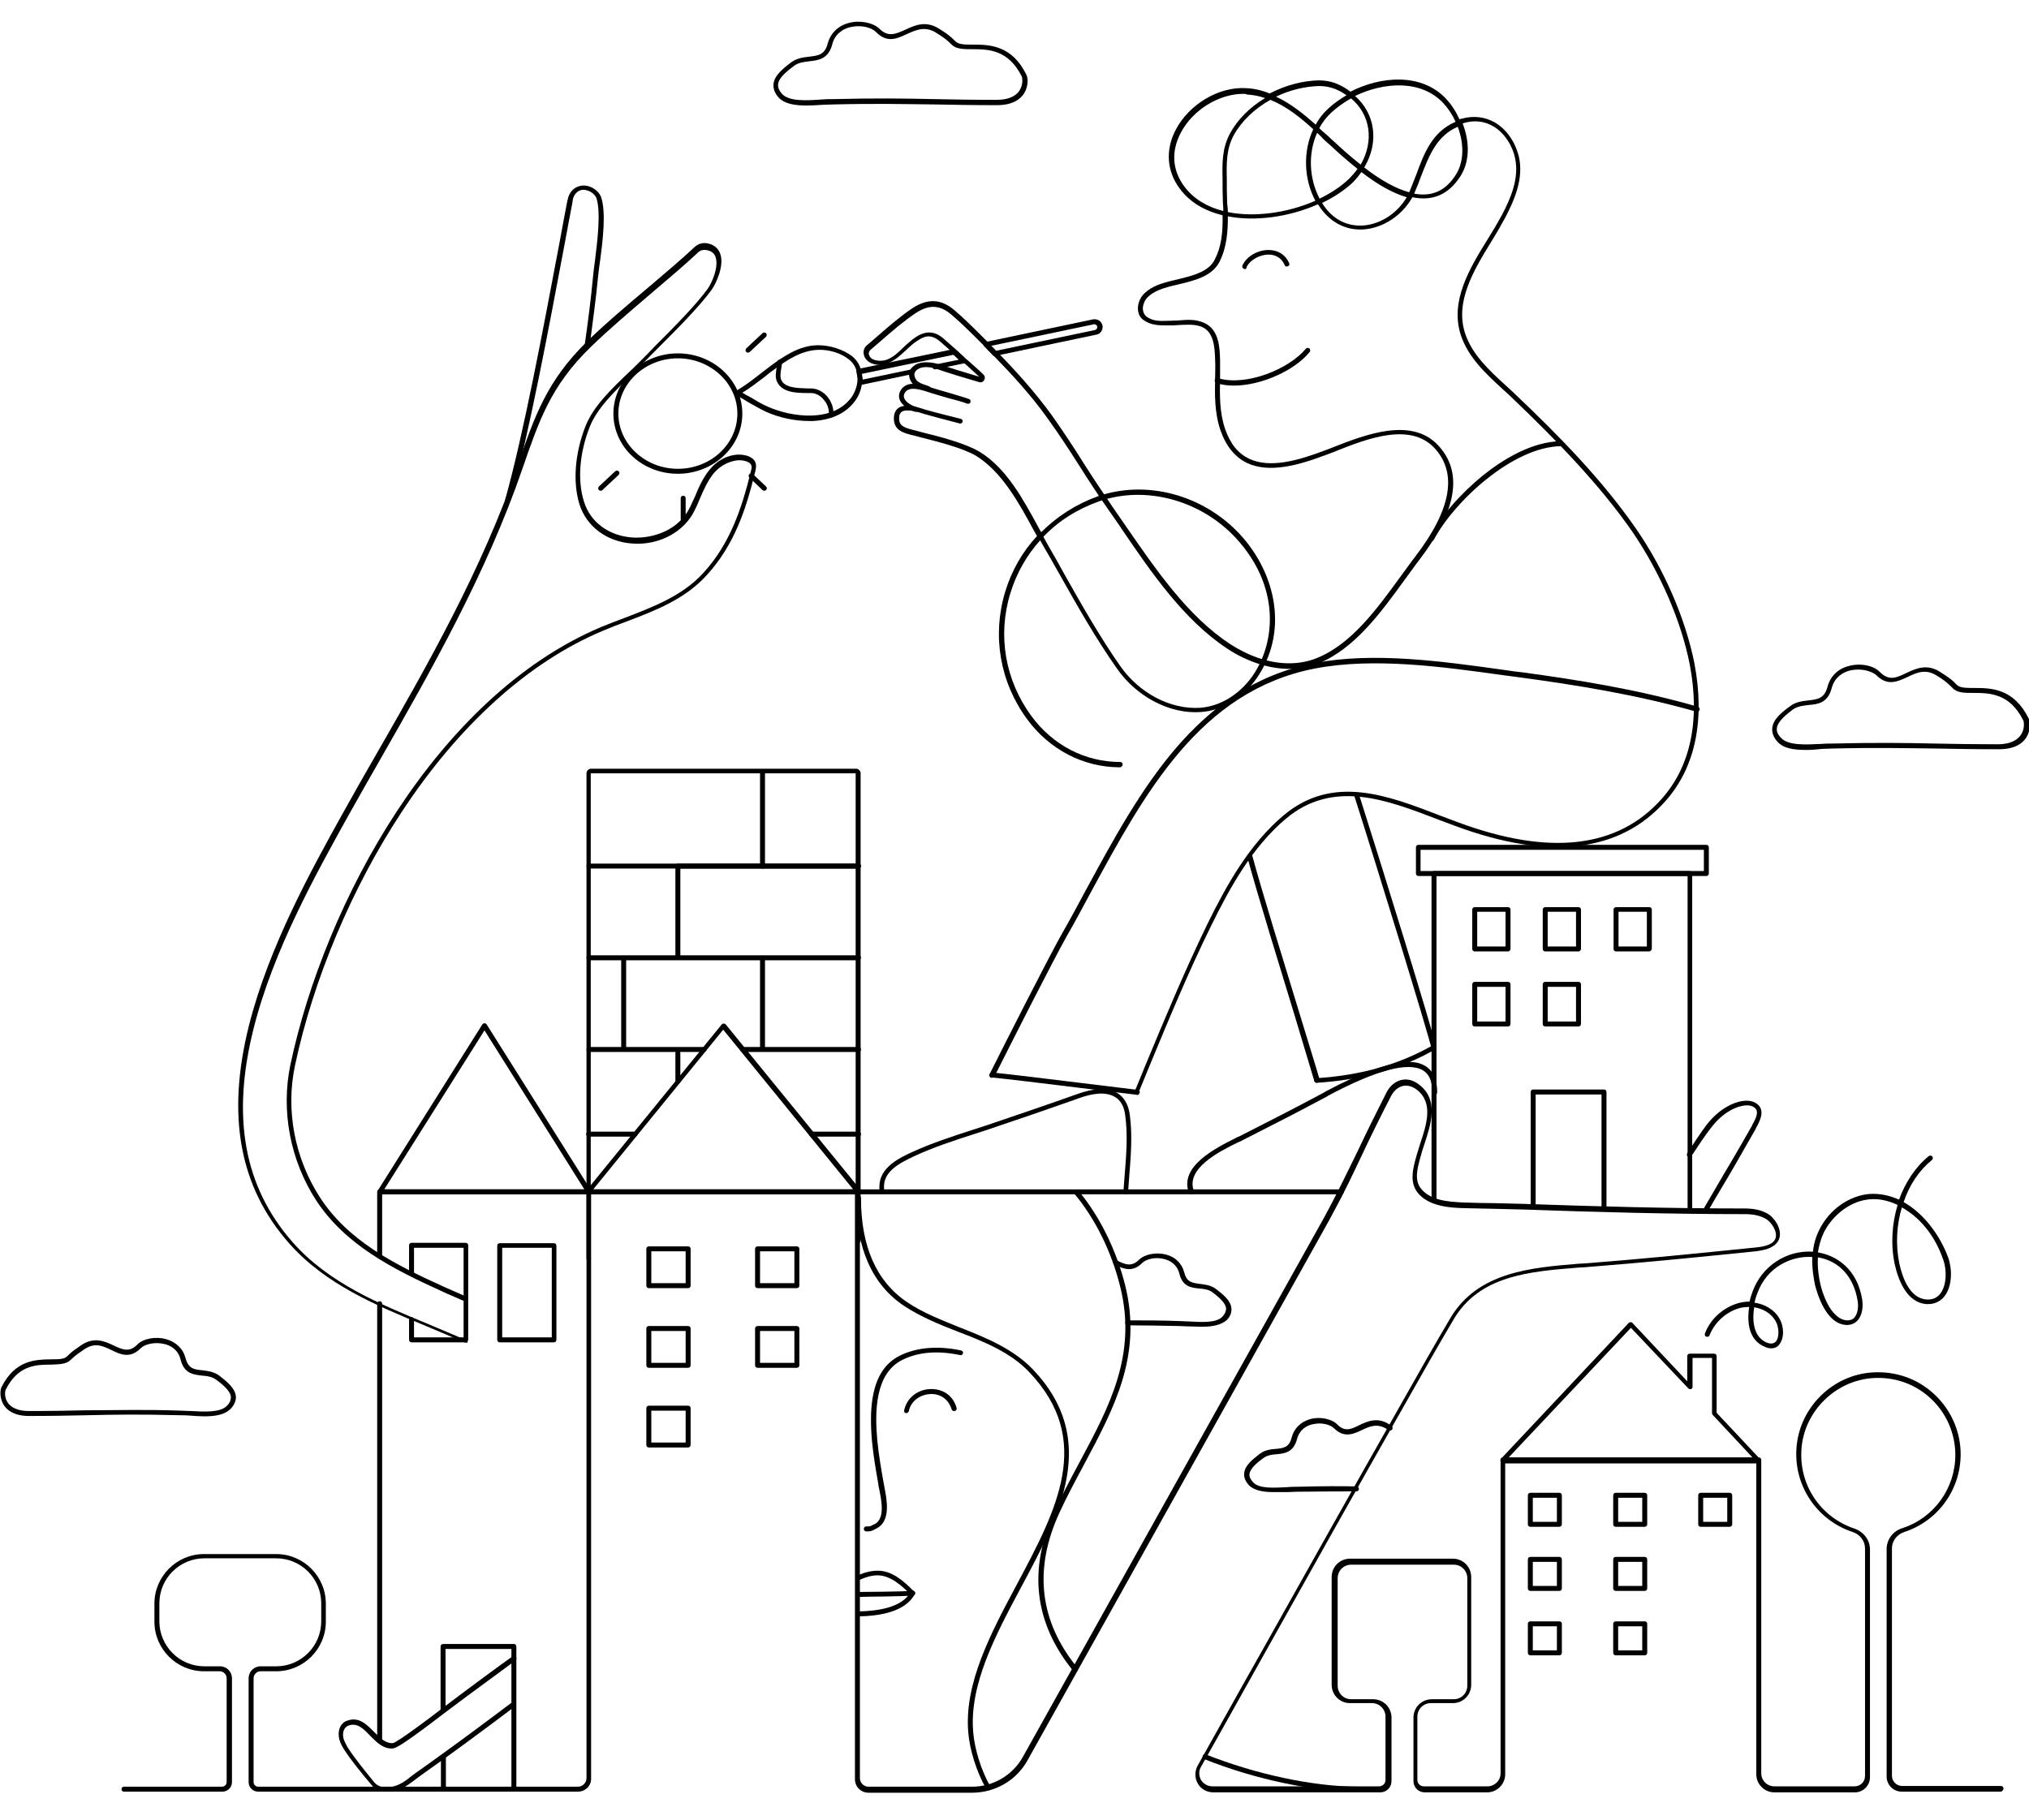 <?xml version="1.0" encoding="utf-8"?>
<!-- Generator: Adobe Illustrator 27.8.0, SVG Export Plug-In . SVG Version: 6.00 Build 0)  -->
<svg version="1.1" id="Layer_1" xmlns="http://www.w3.org/2000/svg" xmlns:xlink="http://www.w3.org/1999/xlink" x="0px" y="0px"
	 viewBox="0 0 572.9 514" style="enable-background:new 0 0 572.9 514;" xml:space="preserve">
<style type="text/css">
	.st0{fill:none;stroke:#000000;stroke-width:1.384;stroke-linecap:round;stroke-linejoin:round;stroke-miterlimit:10;}
</style>
<g>
	<g>
		<g>
			<path d="M509.9,211.8c-3.3,0-6.3-0.4-8-2.3c-1.1-1.2-1.6-2.5-1.5-3.8c0.2-2.5,2.5-4.4,5.1-6.3c1.6-1.2,3.5-1.4,5.2-1.6
				c2.5-0.3,4.4-0.5,5.3-3.8c0.8-3,2.9-5.1,6-5.9c3.2-0.9,7-0.2,8.8,1.7c2.6,2.6,4.7,1.6,7.4,0.3c2.8-1.3,6.1-2.9,10.1,0l0.8,0.5
				c1.3,0.9,2,1.3,3.4,2.8c0.9,0.9,2.8,0.9,5,0.9c4.7,0,11.1,0.1,15.3,8.6c0.5,0.9,0.6,3.3-0.6,5.3c-1,1.6-3.1,3.4-7.8,3.4
				c0,0,0,0-0.1,0l0,0c-6.9,0-12.2-0.1-17.4-0.2c-9.2-0.1-17.1-0.3-29.5,0c-0.9,0-1.9,0.1-2.9,0.1
				C512.8,211.7,511.3,211.8,509.9,211.8z M524.7,189.1c-0.8,0-1.7,0.1-2.5,0.3c-1.5,0.4-4.1,1.6-5,4.9c-1.1,4.3-4,4.6-6.5,4.8
				c-1.5,0.2-3.1,0.3-4.5,1.3c-1.7,1.3-4.3,3.3-4.5,5.3c-0.1,0.9,0.3,1.8,1.2,2.7c2,2.2,7,1.9,11.3,1.7c1-0.1,2-0.1,2.9-0.1
				c12.4-0.3,20.4-0.2,29.5,0c5.2,0.1,10.6,0.2,17.4,0.2c0,0,0,0,0.1,0c3.2,0,5.5-1,6.6-2.8c1-1.6,0.8-3.4,0.6-3.9
				c-3.8-7.7-9.5-7.8-14.1-7.8c-2.5,0-4.6,0-5.9-1.4c-1.4-1.4-1.9-1.8-3.2-2.7l-0.8-0.5c-3.4-2.4-6-1.2-8.7,0.1
				c-2.8,1.3-5.7,2.7-8.9-0.6C528.7,189.8,526.8,189.1,524.7,189.1z"/>
		</g>
	</g>
	<g>
		<g>
			<path d="M227.8,29.8c-3.2,0-6.2-0.4-7.9-2.2c-1.1-1.2-1.6-2.5-1.5-3.8c0.2-2.4,2.5-4.3,5-6.2c1.6-1.2,3.5-1.4,5.1-1.6
				c2.5-0.3,4.4-0.5,5.2-3.7c0.8-2.9,2.9-5,5.9-5.8c3.2-0.9,6.9-0.1,8.7,1.6c2.5,2.5,4.6,1.5,7.3,0.3c2.8-1.3,6-2.8,10,0l0.8,0.5
				c1.3,0.9,1.9,1.3,3.4,2.8c0.9,0.9,2.7,0.9,4.9,0.9c4.6,0,11,0.1,15.1,8.5c0.5,0.9,0.6,3.2-0.6,5.2c-1,1.6-3.1,3.4-7.7,3.4
				c0,0,0,0-0.1,0l0,0c-6.8,0-12.1-0.1-17.2-0.2c-9.1-0.1-16.9-0.3-29.1,0c-0.9,0-1.9,0.1-2.9,0.1C230.7,29.7,229.2,29.8,227.8,29.8
				z M242.4,7.4c-0.8,0-1.6,0.1-2.5,0.3c-1.5,0.4-4.1,1.6-4.9,4.8c-1.1,4.2-3.9,4.5-6.4,4.8c-1.5,0.2-3.1,0.3-4.4,1.3
				c-1.7,1.3-4.3,3.2-4.5,5.2c-0.1,0.9,0.3,1.8,1.1,2.7c2,2.2,6.9,1.9,11.2,1.6c1-0.1,2-0.1,2.9-0.1c12.3-0.3,20.1-0.2,29.2,0
				c5.1,0.1,10.4,0.2,17.2,0.2c0,0,0,0,0.1,0c3.1,0,5.4-0.9,6.5-2.7c1-1.6,0.8-3.4,0.6-3.9c-3.8-7.6-9.4-7.7-13.9-7.7
				c-2.5,0-4.6,0-5.9-1.3c-1.4-1.4-1.9-1.7-3.2-2.6l-0.8-0.5c-3.3-2.3-5.9-1.1-8.6,0.1c-2.8,1.3-5.6,2.7-8.8-0.6
				C246.4,8.1,244.5,7.4,242.4,7.4z"/>
		</g>
	</g>
	<g>
		<g>
			<path d="M359.6,421.4c-2.8,0-5.5-0.4-7-2c-1-1.1-1.4-2.2-1.3-3.3c0.2-2.2,2.2-3.8,4.4-5.5c1.4-1.1,3.1-1.3,4.5-1.4
				c2.2-0.2,3.8-0.4,4.5-3.2c0.7-2.6,2.5-4.4,5.2-5.2c2.8-0.8,6.1-0.1,7.7,1.5c2.1,2.2,4,1.3,6.2,0.2c2.3-1.1,5.3-2.5,8.8,0
				c0.1,0.1,0.2,0.1,0.3,0.2c0.3,0.2,0.4,0.7,0.2,1c-0.2,0.3-0.7,0.4-1,0.2c-0.1,0-0.1-0.1-0.2-0.1c-2.9-2-5.1-1-7.4,0.1
				c-2.3,1.1-5,2.3-7.8-0.5c-1.1-1.1-3.7-1.8-6.3-1.1c-1.6,0.4-3.5,1.5-4.2,4.2c-1,3.7-3.5,4-5.7,4.2c-1.4,0.1-2.7,0.3-3.8,1.1
				c-1.5,1.1-3.7,2.8-3.9,4.5c-0.1,0.8,0.3,1.5,1,2.3c1.7,1.9,5.9,1.6,9.7,1.4c0.9-0.1,1.7-0.1,2.5-0.1c7.5-0.2,13-0.2,17-0.1
				c0.4,0,0.7,0.3,0.7,0.7c0,0.4-0.3,0.7-0.7,0.7c0,0,0,0,0,0c-3.9,0-9.4,0-16.9,0.1c-0.8,0-1.6,0.1-2.5,0.1
				C362.1,421.4,360.8,421.4,359.6,421.4z"/>
		</g>
	</g>
	<g>
		<g>
			<path d="M57.7,400c-1.3,0-2.7-0.1-4-0.2c-0.9-0.1-1.8-0.1-2.6-0.1c-11.3-0.3-18.6-0.2-27,0c-4.8,0.1-9.7,0.2-15.9,0.2l0,0
				c-4.3,0-6.3-1.7-7.2-3.2c-1.1-1.8-1-4-0.6-4.9c3.9-7.8,9.7-7.8,14-7.9c2,0,3.7,0,4.5-0.8c1.4-1.4,1.9-1.7,3.2-2.6l0.7-0.5
				c3.7-2.6,6.8-1.2,9.3,0c2.4,1.1,4.4,2.1,6.7-0.3c1.7-1.7,5.2-2.3,8.1-1.5c2.8,0.8,4.8,2.7,5.5,5.4c0.8,3,2.5,3.2,4.8,3.4
				c1.5,0.2,3.2,0.4,4.7,1.5c2.3,1.8,4.4,3.5,4.7,5.8c0.1,1.2-0.4,2.4-1.4,3.5C63.5,399.6,60.7,400,57.7,400z M37.6,398.2
				c4,0,8.3,0,13.5,0.2c0.8,0,1.8,0.1,2.7,0.1c4,0.2,8.4,0.5,10.3-1.5c0.8-0.8,1.1-1.6,1.1-2.5c-0.2-1.8-2.5-3.6-4.1-4.8
				c-1.2-0.9-2.6-1.1-4.1-1.2c-2.3-0.3-5-0.5-6-4.5c-0.7-2.9-2.9-4-4.5-4.4c-2.8-0.7-5.6,0-6.8,1.2c-3,3-5.8,1.7-8.2,0.5
				c-2.5-1.2-4.8-2.3-7.9-0.1l-0.7,0.5c-1.2,0.8-1.7,1.2-3,2.4c-1.2,1.2-3.2,1.2-5.5,1.3c-4.2,0-9.3,0.1-12.8,7.1
				c-0.2,0.4-0.4,2.1,0.5,3.5c1,1.6,3.1,2.5,6,2.5c0,0,0,0,0,0l0,0c6.3,0,11.2-0.1,15.9-0.2C28.6,398.3,32.9,398.2,37.6,398.2z"/>
		</g>
	</g>
	<g>
		<g>
			<path d="M339.3,374.7c-1.3,0-2.5-0.1-3.8-0.1c-0.9,0-1.7-0.1-2.5-0.1c-5.2-0.1-9.9-0.2-14.6-0.2c0,0,0,0,0,0
				c-0.4,0-0.7-0.3-0.7-0.7c0-0.4,0.3-0.7,0.7-0.7c4.8,0,9.4,0,14.7,0.2c0.8,0,1.6,0.1,2.5,0.1c3.7,0.2,7.9,0.5,9.6-1.4
				c0.7-0.8,1-1.5,1-2.3c-0.2-1.7-2.4-3.4-3.8-4.5c-1.1-0.8-2.4-1-3.8-1.1c-2.2-0.2-4.7-0.5-5.6-4.2c-0.7-2.7-2.7-3.7-4.2-4.1
				c-2.6-0.7-5.2,0-6.3,1.1c-2.8,2.8-5.4,1.6-7.7,0.5l-0.1,0c-0.2-0.1-0.4-0.4-0.4-0.6c0-0.4,0.3-0.7,0.7-0.7c0.1,0,0.3,0,0.4,0.1
				l0,0c2.3,1.1,4,1.9,6.2-0.2c1.6-1.6,4.8-2.2,7.6-1.5c2.7,0.7,4.5,2.5,5.2,5.1c0.7,2.8,2.3,2.9,4.4,3.2c1.4,0.2,3,0.3,4.5,1.4
				c2.2,1.7,4.2,3.3,4.4,5.5c0.1,1.1-0.3,2.3-1.3,3.3C344.7,374.3,342.1,374.7,339.3,374.7z"/>
		</g>
	</g>
	<g>
		<path d="M166.3,337.3h-59c-0.3,0-0.5-0.1-0.6-0.4s-0.1-0.5,0-0.7l29.5-46.9c0.3-0.4,0.9-0.4,1.2,0l29.5,46.9
			c0.1,0.2,0.1,0.5,0,0.7C166.8,337.1,166.5,337.3,166.3,337.3z M108.5,335.9H165L136.8,291L108.5,335.9z"/>
	</g>
	<g>
		<path d="M242.4,337.3h-76.3c-0.3,0-0.5-0.2-0.6-0.4c-0.1-0.2-0.1-0.5,0.1-0.7l38.2-46.9c0.3-0.3,0.8-0.3,1.1,0l38.2,46.9
			c0.2,0.2,0.2,0.5,0.1,0.7C242.9,337.1,242.7,337.3,242.4,337.3z M167.5,335.9h73.4l-36.7-45.1L167.5,335.9z"/>
	</g>
	<g>
		<g>
			<path class="st0" d="M244.5,270.5"/>
		</g>
		<g>
			<path d="M191.4,270.9c-0.4,0-0.7-0.3-0.7-0.7v-25.6c0-0.4,0.3-0.7,0.7-0.7h51c0.4,0,0.7,0.3,0.7,0.7s-0.3,0.7-0.7,0.7h-50.3v24.9
				C192.1,270.6,191.8,270.9,191.4,270.9z"/>
		</g>
		<g>
			<path d="M242.4,271.2h-76.1c-0.4,0-0.7-0.3-0.7-0.7c0-0.4,0.3-0.7,0.7-0.7h76.1c0.4,0,0.7,0.3,0.7,0.7
				C243.1,270.8,242.8,271.2,242.4,271.2z"/>
		</g>
		<g>
			<path d="M242.4,245.3h-76.1c-0.4,0-0.7-0.3-0.7-0.7s0.3-0.7,0.7-0.7h76.1c0.4,0,0.7,0.3,0.7,0.7S242.8,245.3,242.4,245.3z"/>
		</g>
		<g>
			<path d="M242.4,297.1h-32.7c-0.4,0-0.7-0.3-0.7-0.7s0.3-0.7,0.7-0.7h32.7c0.4,0,0.7,0.3,0.7,0.7S242.8,297.1,242.4,297.1z"/>
		</g>
		<g>
			<path d="M198.8,297.1h-32.5c-0.4,0-0.7-0.3-0.7-0.7s0.3-0.7,0.7-0.7h32.5c0.4,0,0.7,0.3,0.7,0.7S199.1,297.1,198.8,297.1z"/>
		</g>
		<g>
			<path d="M215.3,245.3c-0.4,0-0.7-0.3-0.7-0.7v-26.4c0-0.4,0.3-0.7,0.7-0.7c0.4,0,0.7,0.3,0.7,0.7v26.4
				C216,245,215.7,245.3,215.3,245.3z"/>
		</g>
		<g>
			<g>
				<path d="M176.1,296.5c-0.4,0-0.7-0.3-0.7-0.7v-25.2c0-0.4,0.3-0.7,0.7-0.7s0.7,0.3,0.7,0.7v25.2
					C176.8,296.2,176.5,296.5,176.1,296.5z"/>
			</g>
		</g>
		<g>
			<g>
				<path d="M215.3,296.5c-0.4,0-0.7-0.3-0.7-0.7v-25.2c0-0.4,0.3-0.7,0.7-0.7c0.4,0,0.7,0.3,0.7,0.7v25.2
					C216,296.2,215.7,296.5,215.3,296.5z"/>
			</g>
		</g>
		<g>
			<g>
				<path d="M191.4,306.1c-0.4,0-0.7-0.3-0.7-0.7v-8c0-0.4,0.3-0.7,0.7-0.7c0.4,0,0.7,0.3,0.7,0.7v8
					C192.1,305.8,191.8,306.1,191.4,306.1z"/>
			</g>
		</g>
		<g>
			<path d="M179.3,321h-13.1c-0.4,0-0.7-0.3-0.7-0.7c0-0.4,0.3-0.7,0.7-0.7h13.1c0.4,0,0.7,0.3,0.7,0.7
				C180,320.7,179.7,321,179.3,321z"/>
		</g>
		<g>
			<path d="M242.4,321h-13.3c-0.4,0-0.7-0.3-0.7-0.7c0-0.4,0.3-0.7,0.7-0.7h13.3c0.4,0,0.7,0.3,0.7,0.7
				C243.1,320.7,242.8,321,242.4,321z"/>
		</g>
	</g>
	<g>
		<g>
			<path d="M191.4,101.2c9.2,0,16.8,7,16.8,15.6c0,8.6-7.5,15.6-16.8,15.6c-9.2,0-16.8-7-16.8-15.6
				C174.6,108.2,182.2,101.2,191.4,101.2 M191.4,99.8c-10,0-18.2,7.6-18.2,17c0,9.4,8.1,17,18.2,17c10,0,18.2-7.6,18.2-17
				C209.6,107.4,201.4,99.8,191.4,99.8L191.4,99.8z"/>
		</g>
		<g>
			<g>
				<path d="M192.9,147.3c-0.4,0-0.7-0.3-0.7-0.7v-5.9c0-0.4,0.3-0.7,0.7-0.7s0.7,0.3,0.7,0.7v5.9
					C193.6,147,193.3,147.3,192.9,147.3z"/>
			</g>
		</g>
		<g>
			<g>
				<path d="M211.2,99.6c-0.2,0-0.4-0.1-0.5-0.2c-0.3-0.3-0.2-0.7,0-1l4.6-4.3c0.3-0.3,0.7-0.2,1,0c0.3,0.3,0.2,0.7,0,1l-4.6,4.3
					C211.6,99.5,211.4,99.6,211.2,99.6z"/>
			</g>
			<g>
				<path d="M169.6,138.6c-0.2,0-0.4-0.1-0.5-0.2c-0.3-0.3-0.2-0.7,0-1l4.6-4.3c0.3-0.3,0.7-0.2,1,0c0.3,0.3,0.2,0.7,0,1l-4.6,4.3
					C169.9,138.6,169.7,138.6,169.6,138.6z"/>
			</g>
		</g>
		<g>
			<g>
				<path d="M215.8,138.6c-0.2,0-0.3-0.1-0.5-0.2l-3.7-3.5c-0.3-0.3-0.3-0.7,0-1c0.3-0.3,0.7-0.3,1,0l3.7,3.5c0.3,0.3,0.3,0.7,0,1
					C216.2,138.5,216,138.6,215.8,138.6z"/>
			</g>
		</g>
	</g>
	<g>
		<path d="M107.2,492.3c-0.4,0-0.7-0.3-0.7-0.7V368.2c0-0.4,0.3-0.7,0.7-0.7s0.7,0.3,0.7,0.7v123.4
			C107.9,492,107.6,492.3,107.2,492.3z"/>
	</g>
	<g>
		<path d="M166.3,356.1c-0.4,0-0.7-0.3-0.7-0.7v-137c0-0.7,0.6-1.3,1.3-1.3h74.8c0.7,0,1.3,0.6,1.3,1.3v132c0,0.4-0.3,0.7-0.7,0.7
			s-0.7-0.3-0.7-0.7v-132l-74.8,0l0,136.9C167,355.8,166.7,356.1,166.3,356.1z"/>
	</g>
	<g>
		<path d="M378.7,337.3H240.5c-0.4,0-0.7-0.3-0.7-0.7s0.3-0.7,0.7-0.7h138.2c0.4,0,0.7,0.3,0.7,0.7S379.1,337.3,378.7,337.3z"/>
	</g>
	<g>
		<path d="M496.5,413.1h-72.2c-0.3,0-0.5-0.2-0.6-0.4c-0.1-0.3-0.1-0.5,0.1-0.7l36.1-38.4c0.1-0.1,0.3-0.2,0.5-0.2h0
			c0.2,0,0.4,0.1,0.5,0.2l15.5,16.5v-7.1c0-0.4,0.3-0.7,0.7-0.7h6.9c0.4,0,0.7,0.3,0.7,0.7v16l12.2,13c0.2,0.2,0.2,0.5,0.1,0.7
			C497,412.9,496.7,413.1,496.5,413.1z M425.9,411.7h69l-11.3-12.1c-0.1-0.1-0.2-0.3-0.2-0.5v-15.6h-5.5v8.2c0,0.3-0.2,0.5-0.4,0.6
			c-0.3,0.1-0.6,0-0.8-0.2L460.5,375L425.9,411.7z"/>
	</g>
	<g>
		<path d="M477.2,342.6c-0.4,0-0.7-0.3-0.7-0.7v-94.5h-70.9v91.5c0,0.4-0.3,0.7-0.7,0.7c-0.4,0-0.7-0.3-0.7-0.7v-92.2
			c0-0.4,0.3-0.7,0.7-0.7h72.2c0.4,0,0.7,0.3,0.7,0.7v95.2C477.9,342.3,477.6,342.6,477.2,342.6z"/>
	</g>
	<g>
		<path d="M481.8,247.4h-81.3c-0.4,0-0.7-0.3-0.7-0.7v-7.4c0-0.4,0.3-0.7,0.7-0.7h81.3c0.4,0,0.7,0.3,0.7,0.7v7.4
			C482.5,247.1,482.2,247.4,481.8,247.4z M401.1,246h80v-6h-80V246z"/>
	</g>
	<g>
		<path d="M481.5,342.6c-0.1,0-0.2,0-0.3-0.1c-0.3-0.2-0.4-0.6-0.3-0.9c1.5-2.6,3-5.1,4.5-7.7c1.1-1.9,2.2-3.8,3.3-5.6
			c2.2-3.8,4.2-7.2,6-10.4l0-0.1c0.8-1.4,2.1-3.7,0.9-4.8c-1.7-1.7-5.3-0.4-7,0.6c-2,1.1-3.9,2.8-5.7,5.2c-1.5,1.9-3.4,4.8-5.3,7.7
			c-0.2,0.3-0.6,0.4-1,0.2c-0.3-0.2-0.4-0.6-0.2-1c1.9-2.9,3.8-5.8,5.3-7.8c1.9-2.5,4-4.3,6.2-5.5c2.1-1.2,6.3-2.6,8.6-0.3
			c1.9,1.9,0.2,4.9-0.7,6.5l0,0.1c-1.8,3.2-3.8,6.6-6,10.5c-1.1,1.9-2.2,3.8-3.3,5.6c-1.5,2.5-3,5.1-4.5,7.7
			C482,342.5,481.8,342.6,481.5,342.6z"/>
	</g>
	<g>
		<path d="M500.1,380.8c-0.5,0-1.1-0.1-1.7-0.4c-4.6-1.8-5.2-6.9-4.5-11.3c-0.7,0-1.5,0.1-2.2,0.2c-4,0.9-7.5,4-9,7.8
			c-0.1,0.4-0.5,0.5-0.9,0.4c-0.4-0.1-0.5-0.5-0.4-0.9c1.6-4.3,5.5-7.6,9.9-8.7c0.9-0.2,1.8-0.3,2.7-0.3c0.2-1,0.5-1.9,0.8-2.7
			c2.6-7.3,9.6-11.9,17.1-11.4c0.2-2.1,0.8-4.2,1.8-6.2c2.8-5.7,8.4-9.6,14.1-10.1c2.9-0.2,5.7,0.4,8.4,1.6
			c1.8-4.9,4.6-9.2,8.4-12.3c0.3-0.2,0.7-0.2,1,0.1c0.2,0.3,0.2,0.7-0.1,1c-3.6,2.9-6.4,7.1-8,11.9c5.7,3.2,10.3,9.4,12.6,15.7
			c1.1,3.1,1.2,7.9-1,10.8c-1.2,1.6-3,2.4-5.1,2.3c-5.8-0.4-8.1-7.2-9-11.2c-1.2-5.6-0.8-11.5,0.8-16.8c-2.7-1.3-5.4-1.8-7.8-1.6
			c-5.2,0.4-10.3,4.1-13,9.3c-0.9,1.9-1.4,3.8-1.7,5.7c5.3,0.9,11.1,4.7,12.5,13.3c0.3,1.8,0.1,4.4-1.3,5.9
			c-0.8,0.9-1.8,1.3-3.1,1.3c-6-0.2-8.4-9.4-8.9-11.2c-0.4-1.9-0.9-4.8-0.8-8c-5.7-0.4-12.9,2.7-15.6,10.5c-0.3,0.7-0.5,1.5-0.7,2.4
			c2.8,0.4,5.6,1.9,7.1,4.6c1.2,2.1,1.4,5.5-0.2,7.3C502.1,380.2,501.3,380.8,500.1,380.8z M495.3,369.2c-0.6,3.9-0.2,8.4,3.6,10
			c1.1,0.4,1.9,0.3,2.5-0.3c1-1.1,1-3.9,0-5.7C500.1,370.8,497.7,369.6,495.3,369.2z M513.3,355.1c-0.2,3,0.3,5.8,0.7,7.6
			c0.2,1,2.5,10,7.6,10.2c0.8,0,1.5-0.2,2-0.8c1-1.1,1.2-3.2,0.9-4.8C523.4,360.6,519.3,356.1,513.3,355.1z M537,341
			c-1.5,5-1.8,10.6-0.7,15.9c0.8,3.6,2.8,9.8,7.7,10.1c1.7,0.1,3-0.5,3.9-1.7c1.8-2.4,1.8-6.7,0.8-9.5
			C546.2,348.5,541.7,343.6,537,341z"/>
	</g>
	<g>
		<path d="M279,505.5c-0.2,0-0.5-0.1-0.6-0.4c-2.7-4.8-4.6-10.9-5-15.8c-1.2-13.9,6.4-28.1,13.7-41.8c11.2-21,21.8-40.8,3.5-60
			c-5.3-5.6-12.8-8.6-20.1-11.4c-5.2-2-10.5-4.2-15.1-7.2c-9.1-6-13.7-16.4-13.7-30.6c0-0.4,0.3-0.7,0.7-0.7s0.7,0.3,0.7,0.7
			c0,13.8,4.4,23.7,13.1,29.5c4.4,3,9.7,5,14.8,7.1c7.4,2.9,15,6,20.6,11.8c19,19.9,7.7,41.1-3.3,61.6c-7.2,13.5-14.7,27.5-13.5,41
			c0.4,4.7,2.2,10.6,4.8,15.2c0.2,0.3,0.1,0.8-0.3,0.9C279.2,505.4,279.1,505.5,279,505.5z"/>
	</g>
	<g>
		<path d="M383.1,506C383.1,506,383.1,506,383.1,506c-12.7-0.1-28.8-3.5-43.1-9.2c-0.4-0.1-0.5-0.5-0.4-0.9c0.1-0.4,0.5-0.5,0.9-0.4
			c14.1,5.6,30.1,9,42.6,9.1c0.4,0,0.7,0.3,0.7,0.7C383.8,505.7,383.5,506,383.1,506z"/>
	</g>
	<g>
		<path d="M303.6,472.3c-0.2,0-0.4-0.1-0.5-0.3c-11.1-13.6-12.9-28.8-5.3-45.2c2.2-4.9,4.7-9.5,7.1-14c8.3-15.5,16.2-30.2,11.4-49.4
			c-2.4-9.8-7.1-19.3-12.9-26.2c-0.2-0.3-0.2-0.7,0.1-1c0.3-0.2,0.7-0.2,1,0.1c5.9,7,10.7,16.7,13.2,26.7
			c4.9,19.8-3.1,34.6-11.5,50.4c-2.4,4.5-4.9,9.1-7.1,13.9c-7.3,15.9-5.6,30.6,5.1,43.7c0.2,0.3,0.2,0.7-0.1,1
			C303.9,472.2,303.8,472.3,303.6,472.3z"/>
	</g>
	<g>
		<path d="M245,432.5c-0.1,0-0.2,0-0.4,0c-0.4,0-0.7-0.3-0.7-0.7c0-0.4,0.3-0.7,0.7-0.7c1,0,1.1,0,1.8-0.4c0.1-0.1,0.3-0.2,0.5-0.2
			c3.1-1.6,2-6.7,1.3-10.2c-0.1-0.4-0.2-0.8-0.2-1.2c-0.7-3.9-1.4-8-1.8-12.2c-0.7-8.3-0.7-19.7,7.8-24c4.8-2.4,10.8-2.9,17.4-1.5
			c0.4,0.1,0.6,0.5,0.5,0.8c-0.1,0.4-0.4,0.6-0.8,0.5c-4.3-0.9-10.7-1.5-16.4,1.4c-7.7,3.9-7.7,14.8-7,22.6
			c0.4,4.1,1.1,8.2,1.8,12.1c0.1,0.3,0.1,0.7,0.2,1.1c0.7,3.6,1.9,9.6-2.1,11.7c-0.2,0.1-0.3,0.2-0.4,0.2
			C246.3,432.3,246,432.5,245,432.5z"/>
	</g>
	<g>
		<path d="M257.7,450.6c-0.2,0-0.4-0.1-0.5-0.2c-2.8-2.8-5.8-5.4-9.3-5.5c-1.6,0-3.2,0.4-5,1.2c-0.3,0.2-0.8,0-0.9-0.3
			c-0.2-0.3,0-0.8,0.3-0.9c1.9-0.9,3.8-1.3,5.6-1.3c3.9,0,7.2,2.8,10.2,5.9c0.3,0.3,0.3,0.7,0,1
			C258.1,450.6,257.9,450.6,257.7,450.6z"/>
	</g>
	<g>
		<path d="M242.4,451c-0.4,0-0.7-0.3-0.7-0.7c0-0.4,0.3-0.7,0.7-0.7c2.8,0,12.2-0.1,15.3-0.3c0.4,0,0.7,0.3,0.7,0.6
			c0,0.4-0.3,0.7-0.6,0.7C254.7,450.9,245.2,450.9,242.4,451C242.4,451,242.4,451,242.4,451z"/>
	</g>
	<g>
		<path d="M242.4,456.5c-0.4,0-0.7-0.3-0.7-0.7c0-0.4,0.3-0.7,0.7-0.7c5.4-0.1,12.4-1.1,14.7-5.5c0.2-0.3,0.6-0.5,0.9-0.3
			c0.3,0.2,0.5,0.6,0.3,0.9C255.6,455.3,248.2,456.4,242.4,456.5C242.4,456.5,242.4,456.5,242.4,456.5z"/>
	</g>
	<g>
		<path d="M255.9,399.1c0,0-0.1,0-0.1,0c-0.4-0.1-0.6-0.4-0.5-0.8c0.7-3.4,3.7-5.9,7.4-6c2.8-0.1,6.2,1.2,7.4,5.3
			c0.1,0.4-0.1,0.8-0.5,0.9c-0.4,0.1-0.8-0.1-0.9-0.5c-0.9-2.8-3.1-4.4-6-4.3c-2.5,0.1-5.5,1.7-6.1,4.9
			C256.5,398.8,256.2,399.1,255.9,399.1z"/>
	</g>
	<g>
		<path d="M317.9,337.3C317.9,337.3,317.9,337.3,317.9,337.3c-0.4,0-0.7-0.4-0.7-0.7c0.1-1.4,0.2-2.7,0.3-4c0.5-6.2,1-12,0.2-17.7
			c-0.3-2.4-1.3-4.2-2.9-5.1c-2.8-1.7-6.8-0.8-9.7,0.2c-9.3,3.3-17.8,6.2-26.4,9.1c-1.2,0.4-2.5,0.8-3.7,1.2
			c-5.6,1.8-11.4,3.7-16.8,6.2c-4.3,2-8.6,4.3-8.6,8.6c0,0.4,0,0.9,0.1,1.3c0.1,0.4-0.2,0.7-0.5,0.8c-0.4,0.1-0.7-0.2-0.8-0.5
			c-0.1-0.5-0.1-1-0.1-1.6c0-5.5,5.9-8.2,9.4-9.8c5.5-2.5,11.3-4.4,16.9-6.2c1.2-0.4,2.5-0.8,3.7-1.2c8.6-2.9,17.1-5.8,26.4-9.1
			c3.2-1.1,7.6-2,10.8-0.1c1.9,1.2,3.1,3.2,3.5,6.1c0.8,5.9,0.3,11.8-0.2,18c-0.1,1.3-0.2,2.7-0.3,4
			C318.6,337,318.3,337.3,317.9,337.3z"/>
	</g>
	<g>
		<path d="M336.3,337.3c-0.3,0-0.5-0.2-0.6-0.4c-2.8-7.5,7.5-12.6,13-15.4c0.4-0.2,0.7-0.4,1.1-0.5c11.8-6,15.5-7.9,24.3-12.6
			l0.1-0.1c21.4-11.4,26.6-8.2,28.3-7.2c2.2,1.4,3.3,3.8,3.3,7.4c0,0.4-0.3,0.7-0.7,0.7c-0.4,0-0.7-0.3-0.7-0.7
			c0-3.1-0.8-5.1-2.6-6.2c-4.2-2.5-13.2-0.1-26.9,7.2l-0.1,0.1c-8.8,4.7-12.5,6.6-24.3,12.6c-0.3,0.2-0.7,0.3-1.1,0.5
			c-5.1,2.5-14.7,7.3-12.3,13.7c0.1,0.4,0,0.8-0.4,0.9C336.5,337.3,336.4,337.3,336.3,337.3z"/>
	</g>
	<g>
		<path d="M321.1,309.2C321,309.2,321,309.2,321.1,309.2c-3.5-0.4-9.8-1.2-16.5-2c-9.6-1.2-20.5-2.5-24.6-2.9
			c-0.4,0-0.7-0.4-0.6-0.8c0-0.4,0.4-0.7,0.8-0.6c4.1,0.4,15,1.7,24.6,2.9c6.7,0.8,13,1.6,16.4,2c0.4,0,0.7,0.4,0.6,0.8
			C321.7,309,321.4,309.2,321.1,309.2z"/>
	</g>
	<g>
		<path d="M371.8,305.8c-0.4,0-0.7-0.3-0.7-0.6c0-0.4,0.3-0.7,0.6-0.7c12.5-0.8,23.2-3.8,32.7-9.2c0.3-0.2,0.8-0.1,0.9,0.3
			c0.2,0.3,0.1,0.8-0.3,0.9C395.5,301.9,384.6,305,371.8,305.8C371.9,305.8,371.9,305.8,371.8,305.8z"/>
	</g>
	<g>
		<path d="M280,304.4c-0.1,0-0.2,0-0.3-0.1c-0.3-0.2-0.5-0.6-0.3-0.9c4.3-8.6,16.4-32.5,20.5-39.8c2.3-4,4.6-8.3,6.8-12.4
			c15.3-28.2,31.2-57.4,64.3-63.9c16.8-3.3,36.4-0.5,53.7,1.9c1.8,0.3,3.5,0.5,5.3,0.7c14.7,2,32.1,4.7,49.4,9.7
			c0.4,0.1,0.6,0.5,0.5,0.9c-0.1,0.4-0.5,0.6-0.9,0.5c-17.2-4.9-34.5-7.6-49.2-9.6c-1.7-0.2-3.5-0.5-5.3-0.7
			c-17.2-2.4-36.6-5.1-53.2-1.9c-32.5,6.3-48.1,35.2-63.3,63.2c-2.2,4.1-4.5,8.4-6.8,12.4c-4.1,7.3-16.2,31.2-20.5,39.8
			C280.5,304.2,280.2,304.4,280,304.4z"/>
	</g>
	<g>
		<path d="M371.8,305.8c-0.3,0-0.6-0.2-0.7-0.5c-0.6-2.1-2.9-9.6-5.7-19c-4.3-14.1-10.3-33.5-13.2-44.2c-0.1-0.4,0.1-0.7,0.5-0.9
			c0.4-0.1,0.7,0.1,0.9,0.5c2.9,10.7,8.9,30,13.2,44.1c2.9,9.5,5.2,16.9,5.8,19.1c0.1,0.4-0.1,0.7-0.5,0.8
			C372,305.8,371.9,305.8,371.8,305.8z"/>
	</g>
	<g>
		<path d="M405,297c-0.3,0-0.6-0.2-0.7-0.5c-1.1-4.9-15.5-51.7-21.9-71.7c-0.1-0.4,0.1-0.8,0.4-0.9c0.4-0.1,0.8,0.1,0.9,0.4
			c6.4,20.1,20.9,66.9,21.9,71.8c0.1,0.4-0.2,0.7-0.5,0.8C405.1,297,405.1,297,405,297z"/>
	</g>
	<g>
		<path d="M228.4,118.9c-3.9,0-8.3-0.9-12.1-2.6c-1.7-0.8-3.4-1.8-5-2.7c-1.1-0.7-2.3-1.4-3.5-2c-0.2-0.1-0.4-0.3-0.4-0.6
			c0-0.3,0.1-0.5,0.4-0.6c2.5-1.4,4.8-3.2,7.1-5c0.9-0.7,1.7-1.3,2.6-2c3.8-2.8,8.3-5.9,13.5-5.9c3.4,0,7.1,1.2,9.6,3.1
			c3.8,3.1,3.5,8.8,1,12.4c-2.5,3.6-6.7,5.6-12,5.9C229.2,118.9,228.8,118.9,228.4,118.9z M209.6,110.9c0.8,0.5,1.7,1,2.5,1.4
			c1.5,0.9,3.1,1.9,4.8,2.6c6.6,2.9,18.3,4.6,23.6-2.8c2.1-3.1,2.5-7.9-0.7-10.5c-2.2-1.8-5.5-2.9-8.7-2.8c-4.8,0.1-9.1,3-12.7,5.7
			c-0.9,0.6-1.7,1.3-2.6,2C213.8,108,211.8,109.6,209.6,110.9z"/>
	</g>
	<g>
		<path d="M243.1,108.5c-0.3,0-0.6-0.2-0.7-0.5l-0.6-3c0-0.2,0-0.4,0.1-0.5s0.3-0.3,0.4-0.3l26.9-5.6c0.2,0,0.4,0,0.6,0.2
			c0.8,0.7,1.5,1.4,2.3,2.1l0.2,0.2c0.1,0.1,0.2,0.2,0.3,0.3c0.2,0.2,0.3,0.4,0.2,0.7c-0.1,0.3-0.3,0.5-0.5,0.5l-8.2,1.7
			c-0.4,0.1-0.7-0.2-0.8-0.5c-0.1-0.4,0.2-0.7,0.5-0.8l6.9-1.4c-0.5-0.5-1-0.9-1.5-1.4l-25.9,5.4l0.3,1.6l13.9-2.9
			c0.4-0.1,0.7,0.2,0.8,0.5c0.1,0.4-0.2,0.7-0.5,0.8l-14.6,3.1C243.2,108.5,243.2,108.5,243.1,108.5z"/>
	</g>
	<g>
		<path d="M280.9,100.6c-0.2,0-0.4-0.1-0.5-0.2c-0.8-0.8-1.5-1.6-2.3-2.4l-0.2-0.2c-0.2-0.2-0.2-0.4-0.2-0.7
			c0.1-0.2,0.3-0.4,0.5-0.5l30.4-6.4c0.6-0.1,1.2,0,1.7,0.3c0.5,0.3,0.8,0.8,1,1.4c0.2,1.2-0.5,2.4-1.7,2.6l0,0l-28.5,6
			C281,100.6,280.9,100.6,280.9,100.6z M279.7,97.7c0.5,0.5,0.9,0.9,1.4,1.4l28.1-5.9c0.4-0.1,0.7-0.5,0.6-1c0-0.2-0.2-0.4-0.4-0.5
			c-0.2-0.1-0.4-0.2-0.6-0.1L279.7,97.7z M309.4,93.9L309.4,93.9L309.4,93.9z"/>
	</g>
	<g>
		<path d="M316.2,216.7C316.2,216.7,316.2,216.7,316.2,216.7c-10.3,0-19.9-5-26.2-13.6c-7.7-10.5-9.9-23.6-6.2-35.9
			c1.8-6,4.9-11.4,9-15.8c-0.3-0.5-0.6-1.1-0.9-1.6c-4.2-7.8-9-16.5-16.2-21c-3.8-2.3-11.1-4.1-15.8-5.3c-1-0.3-1.9-0.5-2.7-0.7
			c-2.2-0.6-5-1.3-4.8-5c0.1-1.2,0.5-2,1.3-2.6c2.1-1.4,5.8-0.1,7.9,0.6l0.1,0c0.8,0.3,7.6,2,9.6,2.5c0.4,0.1,0.6,0.5,0.5,0.8
			c-0.1,0.4-0.5,0.6-0.8,0.5c-1.6-0.4-8.8-2.3-9.7-2.6l-0.1,0c-1.5-0.5-5.1-1.7-6.6-0.7c-0.4,0.3-0.7,0.8-0.7,1.5
			c-0.2,2.4,1.2,2.9,3.8,3.6c0.8,0.2,1.7,0.4,2.7,0.7c4.9,1.2,12.2,3.1,16.2,5.5c7.6,4.6,12.4,13.6,16.7,21.5
			c0.2,0.4,0.4,0.8,0.7,1.2c4.4-4.4,9.8-7.9,15.9-10.1c13.7-4.8,29.8-0.5,40.2,10.7c5.2,5.6,8.6,12.6,9.6,19.6
			c1.1,7.6-0.6,14.9-4.9,21.1c-4,5.7-9.7,9.1-15.8,9.5c-8.7,0.6-18.1-4.3-23.7-12.4c-5.9-8.4-11-17.4-15.9-26.1
			c-1.5-2.6-2.9-5.2-4.4-7.7c-0.4-0.8-0.9-1.5-1.3-2.3c-3.8,4.2-6.7,9.3-8.4,14.9c-3.7,11.9-1.5,24.6,5.9,34.7
			c6.1,8.3,15.2,13,25.1,13c0.4,0,0.7,0.3,0.7,0.7C316.9,216.4,316.6,216.7,316.2,216.7z M294.6,151.6c0.5,0.9,1,1.8,1.5,2.7
			c1.5,2.6,3,5.2,4.4,7.8c4.9,8.7,10,17.7,15.8,26c5.4,7.7,14.2,12.3,22.5,11.8c5.6-0.4,11-3.6,14.8-8.9c6.7-9.6,7.9-25.4-4.6-39
			c-10-10.8-25.6-15-38.7-10.4C304.1,143.8,298.8,147.2,294.6,151.6z"/>
	</g>
	<g>
		<path d="M258.6,116.3c-0.1,0-0.2,0-0.2,0c-1.1-0.4-3.7-1.5-4.4-3.5c-0.3-0.9-0.2-1.8,0.4-2.7c1.8-2.8,5.8-1.5,8.4-0.7l0.6,0.2
			c1.6,0.5,3.4,1,5.1,1.5c1.9,0.6,3.8,1.1,5.1,1.6c0.4,0.1,0.5,0.5,0.4,0.9c-0.1,0.4-0.5,0.5-0.9,0.4c-1.3-0.5-3.1-1-5.1-1.5
			c-1.7-0.5-3.5-1-5.1-1.5l-0.6-0.2c-2.4-0.8-5.6-1.8-6.8,0.1c-0.3,0.5-0.4,1-0.2,1.5c0.3,1,1.7,2,3.5,2.6c0.4,0.1,0.6,0.5,0.4,0.9
			C259.1,116.1,258.9,116.3,258.6,116.3z"/>
	</g>
	<g>
		<path d="M321.1,309.2c-0.1,0-0.2,0-0.3-0.1c-0.4-0.1-0.5-0.6-0.4-0.9c1-2.4,2-4.8,3-7.3c5.4-13,11-26.5,17.5-39.9
			c5.5-11.2,11.9-22.6,21.5-30.7c13.9-11.7,29.4-5.7,44.4,0.1c1.6,0.6,3.2,1.2,4.8,1.8c25.8,9.6,45.2,7.4,57.6-6.6
			c8.2-9.2,10.9-22.3,7.9-38c-2.4-12.2-8.3-25.8-16.1-37.3c-9.5-13.7-21.8-26.2-33.7-37.6c-0.9-0.9-1.9-1.8-2.9-2.7
			c-4.8-4.4-9.8-9-11.9-15.3c-3.2-9.6,2.5-19,7.6-27.2c1.5-2.4,2.8-4.6,4-6.8c2.5-4.8,4.9-10.4,3.7-16c-0.8-3.8-3.1-7.2-6.1-9
			c-2.5-1.5-5.4-1.8-8.2-1c-0.2,0.1-0.4,0.1-0.5,0.2c2.1,5.4,1.9,10.9-0.6,14.8c-3.3,5.2-7.8,7.2-13.6,6c-2.9,5.2-8.3,8.7-13.8,9.1
			c-4.9,0.3-9.2-1.9-12.2-6.1c-0.2-0.3-0.4-0.7-0.7-1c-8.1,3.6-17.7,4.9-25.4,3.4c0,4.3-0.3,8.8-2.4,12.9c-2.1,4.1-7.3,5.3-11.5,6.3
			c-0.9,0.2-1.7,0.4-2.5,0.6c-2.1,0.6-4.4,1.3-6.1,2.9c-1,0.9-1.6,2.4-1.5,3.6c0.1,0.8,0.4,1.5,1,2c1.8,1.3,3.7,1.3,6,1.2h0.3
			c0.9,0,1.8-0.1,2.7-0.1c2.4-0.2,4.8-0.4,7.1,0.6c4.5,1.8,4.6,7.3,4.7,10.6c0,1.6,0,3.3,0,4.9c-0.1,5-0.2,9.7,1.4,14.5
			c1.5,4.3,3.7,7,6.9,8.5c5.8,2.7,13.7,0.5,21.3-2.4c0.8-0.3,1.7-0.6,2.6-1c8.7-3.4,21.8-8.5,29.3-0.5c7.2,7.6,5.4,18.5-5.3,32.5
			c-1.4,1.8-2.7,3.7-4.2,5.7c-6.6,9.1-14.1,19.4-24.3,23.5c-4.8,1.9-10.3,2-16.1,0.3c-3.3-1-6.6-2.5-9.7-4.6
			c-12.1-8-21.3-21.4-29.4-33.3c-1.3-2-2.7-3.9-4-5.8c-2.9-4.1-5.6-8.3-8.2-12.4c-2.8-4.4-5.8-9-8.9-13.3c-4.9-6.9-10.6-13-15.5-18
			c-0.8-0.9-1.7-1.7-2.5-2.6l-3.2-3.2c-1.6-1.6-3.7-3.6-5.9-5.5c-3.3-2.9-6.4-3.1-10.2-0.6c-3.2,2.1-6.8,5.2-9.9,7.9
			c-1,0.9-2,1.7-2.9,2.5c-0.1,0.1-0.1,0.1-0.2,0.2c-0.3,0.4-0.4,0.9-0.2,1.3c0.2,0.6,0.7,1.1,1.4,1.3c1.1,0.4,2.6,0.4,3.8-0.1
			c1.7-0.7,3.1-2,4.5-3.4c0.8-0.8,1.7-1.5,2.5-2.2c1.3-1,3.1-2.1,5-2c2,0.1,3.4,1.3,4.7,2.5c0.9,0.8,1.7,1.5,2.5,2.2
			c0.8,0.7,1.5,1.4,2.3,2.1l0.2,0.2c0.1,0.1,0.2,0.2,0.3,0.3l1.5,1.3c1.2,1.1,2.4,2.1,3.5,3.2c0.5,0.4,0.6,1.1,0.3,1.6
			c-0.3,0.6-0.9,0.8-1.5,0.6c-3.5-1-9.4-2.8-11.6-3.6c-0.3-0.1-0.6-0.2-0.9-0.3c-0.9-0.2-3.2-0.7-4.6,0.2c-0.4,0.2-0.7,0.5-0.9,0.8
			c-0.3,0.5-0.3,1.1,0,1.7c0.4,1.1,1.6,1.6,2.8,2c0,0,0,0,0,0c0,0,0,0,0,0c0.3,0.1,0.6,0.2,0.9,0.3l0.2,0.1c0.4,0.1,0.6,0.5,0.5,0.9
			c-0.1,0.4-0.5,0.6-0.9,0.5l-0.2-0.1c-0.3-0.1-0.6-0.2-0.9-0.3v0c0,0,0,0-0.1,0l0,0c-1.4-0.5-3-1.2-3.7-2.8c-0.6-1.4-0.2-2.4,0.1-3
			c0.3-0.5,0.8-0.9,1.4-1.3c1.9-1.1,4.6-0.6,5.6-0.4c0.4,0.1,0.7,0.2,1.1,0.3c2.1,0.7,7.9,2.5,11.3,3.5c-1.1-1-2.2-2-3.4-3.1
			l-1.5-1.3c-0.1-0.1-0.2-0.2-0.3-0.3l-0.2-0.2c-0.8-0.7-1.5-1.4-2.3-2.1c-0.8-0.7-1.6-1.4-2.5-2.2c-1.2-1.1-2.4-2.1-3.9-2.2
			c-1.5-0.1-2.9,0.9-4.2,1.8c-0.8,0.6-1.6,1.4-2.4,2.1c-1.5,1.4-3,2.8-4.9,3.6c-1.5,0.7-3.4,0.7-4.8,0.1c-1-0.4-1.8-1.2-2.1-2.1
			c-0.3-0.9-0.2-1.9,0.4-2.6c0.1-0.1,0.2-0.3,0.4-0.4c0.9-0.8,1.9-1.6,2.9-2.5c3.2-2.8,6.8-5.9,10-8c4.3-2.8,8.1-2.6,11.9,0.7
			c2.2,1.9,4.4,4,6,5.6l3.2,3.2c0.8,0.9,1.7,1.7,2.5,2.6c5,5.1,10.7,11.3,15.7,18.2c3.1,4.4,6.1,8.9,8.9,13.4
			c2.6,4.1,5.4,8.3,8.2,12.4c1.3,1.9,2.6,3.8,4,5.8c8.1,11.7,17.2,25.1,29.1,32.9c2.9,1.9,6.2,3.5,9.3,4.4
			c5.4,1.6,10.7,1.5,15.2-0.3c9.9-3.9,17.2-14.1,23.7-23c1.5-2,2.8-3.9,4.2-5.7c10.2-13.3,12-23.6,5.4-30.7
			c-6.9-7.3-19-2.6-27.8,0.9c-0.9,0.4-1.8,0.7-2.6,1c-7.9,3-16.1,5.3-22.4,2.4c-3.4-1.6-6-4.7-7.6-9.3c-1.7-5-1.6-10.1-1.5-15
			c0-1.6,0.1-3.2,0-4.8c-0.1-3.8-0.4-8-3.8-9.4c-2-0.8-4.3-0.6-6.5-0.5c-0.9,0.1-1.9,0.1-2.8,0.1h-0.3c-2.4,0-4.7,0-6.8-1.5
			c-1-0.7-1.5-1.7-1.6-3c-0.1-1.7,0.7-3.6,2-4.7c1.9-1.8,4.5-2.6,6.7-3.2c0.8-0.2,1.6-0.4,2.5-0.6c4.1-1,8.8-2.1,10.5-5.6
			c1.9-3.7,2.3-7.7,2.2-12.5c-5.2-1.3-9.2-3.7-12-7.4c-3.8-5-4.2-11.1-1.2-16.8c3.8-7.2,12.2-12.2,19.9-11.7
			c2.2,0.1,4.4,0.6,6.6,1.5c4.4-2.3,9.3-3.6,13.8-3.7c2.1,0,4.1,0.4,5.9,1.3c1.1,0.5,2.2,1.2,3.1,1.9c8.5-4.4,20.1-5.4,27,2
			c1.5,1.6,2.8,3.6,3.8,5.8c0.2-0.1,0.4-0.1,0.7-0.2c3.3-0.9,6.5-0.5,9.3,1.1c3.4,2,5.8,5.6,6.8,9.8c1.3,6-1.2,11.9-3.8,16.9
			c-1.2,2.2-2.5,4.5-4,6.9c-4.9,8-10.4,17-7.4,26c2,6,6.8,10.4,11.5,14.7c1,0.9,2,1.8,2.9,2.7c12,11.4,24.3,23.9,33.9,37.8
			c8,11.6,13.9,25.4,16.4,37.8c3.1,16.1,0.3,29.6-8.2,39.1c-12.8,14.4-32.7,16.8-59.2,7c-1.6-0.6-3.2-1.2-4.8-1.8
			c-14.6-5.6-29.7-11.5-43.1-0.3c-9.4,7.9-15.7,19.2-21.1,30.2c-6.6,13.4-12.1,26.8-17.5,39.8c-1,2.5-2,4.9-3,7.3
			C321.6,309.1,321.3,309.2,321.1,309.2z M373.3,57.3c0.2,0.3,0.3,0.5,0.5,0.8c2.7,3.9,6.5,5.8,10.9,5.6c5-0.3,9.8-3.4,12.5-8
			c-3.8-1.1-8-3.4-12.8-7.1c-0.8,1.1-1.6,2.1-2.6,3.1C379.6,53.7,376.7,55.7,373.3,57.3z M346.7,59.9c7.4,1.5,16.7,0.3,24.7-3.2
			c-3.3-6.2-3.5-14-0.6-20.2c-3.6-3.3-7.6-6.5-12.1-8.3c-4.5,2.5-8.1,6-10.3,9.9c-2.2,4-2.1,8.2-2,12.6c0,0.9,0,1.8,0,2.8
			c0,1.3,0.1,2.7,0.1,4C346.6,58.3,346.7,59.1,346.7,59.9z M351.1,26.5c-6.9,0-14.3,4.5-17.7,11c-2.8,5.3-2.4,10.7,1.1,15.3
			c2.5,3.3,6.2,5.6,10.9,6.8c0-0.7,0-1.4-0.1-2.1c0-1.3-0.1-2.7-0.1-4c0-0.9,0-1.8,0-2.7c-0.1-4.6-0.2-9,2.2-13.3
			c2.1-3.8,5.6-7.3,9.8-9.8c-1.7-0.6-3.4-0.9-5.1-1C351.7,26.5,351.4,26.5,351.1,26.5z M371.9,37.5c-2.6,5.8-2.3,12.9,0.7,18.6
			c3.3-1.6,6.1-3.5,8.2-5.5c0.9-0.9,1.8-1.9,2.5-2.9c-3-2.4-5.7-4.8-7.6-6.6l-0.9-0.8c-0.5-0.4-0.9-0.8-1.4-1.3
			C373,38.5,372.4,38,371.9,37.5z M399.3,54.7c5.1,0.9,8.9-0.8,11.8-5.4c2.2-3.5,2.4-8.5,0.5-13.5c-6,2.6-8.1,8.2-10.4,14.1
			c-0.5,1.4-1.1,2.9-1.7,4.3C399.5,54.3,399.4,54.5,399.3,54.7z M385.2,47.3c4.8,3.7,9,6,12.7,7c0.1-0.2,0.2-0.5,0.3-0.7
			c0.6-1.4,1.1-2.9,1.7-4.3c2.2-6,4.5-12.1,11.1-14.9c-0.9-2-2.1-3.8-3.5-5.3c-6.3-6.7-16.8-5.9-24.9-2
			C388.4,32.2,389.4,40.3,385.2,47.3z M372.5,36.2c0.6,0.6,1.3,1.2,1.9,1.7c0.5,0.4,0.9,0.8,1.4,1.3l0.9,0.8
			c1.9,1.8,4.6,4.2,7.5,6.5c3.8-6.6,2.8-14.1-2.7-18.7c-2.1,1.1-3.9,2.5-5.5,3.9C374.6,33,373.4,34.5,372.5,36.2z M360.3,27.3
			c4.1,1.9,7.8,4.9,11.2,7.9c0.9-1.7,2.1-3.2,3.5-4.5c1.5-1.4,3.3-2.7,5.2-3.8c-0.7-0.5-1.5-1-2.4-1.4c-1.6-0.8-3.5-1.2-5.3-1.2
			C368.5,24.4,364.2,25.4,360.3,27.3z"/>
	</g>
	<g>
		<path d="M404.2,152.8c-0.1,0-0.2,0-0.3-0.1c-0.3-0.2-0.5-0.6-0.3-0.9c3-5.8,8.9-12.5,15.2-17.6c5.4-4.3,13.6-9.5,22-9.6
			c0.4,0,0.7,0.3,0.7,0.7c0,0.4-0.3,0.7-0.7,0.7c-13.7,0.2-30.2,15.6-36,26.5C404.7,152.7,404.5,152.8,404.2,152.8z"/>
	</g>
	<g>
		<path d="M348.4,108.9c-1.7,0-3.4-0.2-4.9-0.7c-0.4-0.1-0.6-0.5-0.5-0.9c0.1-0.4,0.5-0.6,0.9-0.5c8,2.4,20.1-2.6,24.8-8.3
			c0.2-0.3,0.7-0.3,1-0.1c0.3,0.2,0.3,0.7,0.1,1C365.7,104.5,356.3,108.9,348.4,108.9z"/>
	</g>
	<g>
		<path d="M351.5,76c-0.1,0-0.2,0-0.3-0.1c-0.4-0.1-0.5-0.6-0.4-0.9c1.1-2.5,4.2-4.4,7.4-4.4c0,0,0,0,0,0c2.7,0,4.8,1.4,5.8,3.7
			c0.2,0.4,0,0.8-0.4,0.9c-0.4,0.2-0.8,0-0.9-0.4c-1.1-2.5-3.3-2.9-4.5-2.9c0,0,0,0,0,0c-2.6,0-5.3,1.6-6.2,3.5
			C352,75.8,351.8,76,351.5,76z"/>
	</g>
	<g>
		<g>
			<path d="M131.5,379.1h-15.3c-0.4,0-0.7-0.3-0.7-0.7v-5.7c0-0.4,0.3-0.7,0.7-0.7s0.7,0.3,0.7,0.7v5h14v-25.3h-14v7.3
				c0,0.4-0.3,0.7-0.7,0.7s-0.7-0.3-0.7-0.7v-8c0-0.4,0.3-0.7,0.7-0.7h15.3c0.4,0,0.7,0.3,0.7,0.7v26.6
				C132.2,378.8,131.9,379.1,131.5,379.1z"/>
		</g>
	</g>
	<g>
		<path d="M131.5,379.2c-0.1,0-0.2,0-0.3-0.1c-0.8-0.3-1.6-0.7-2.4-1c-2.8-1.2-5.7-2.4-8.5-3.6c-14-5.8-28.4-11.7-38.7-23.4
			c-14-15.9-17.7-36-11.3-61.5c5.6-22.2,17.7-44.1,26.6-60.1c3.1-5.6,6.3-11.2,9.7-17.1c13.9-24.2,29.6-51.7,39.6-81
			c4.7-13.8,8.2-23.8,19.5-34.9c5-4.9,11.5-10.4,17.8-15.7c4.7-4,9.2-7.8,12.7-11.1c0.9-0.8,2.1-1.2,3.4-1c1.8,0.3,3.1,1.3,3.7,2.8
			c1.4,3.5-1.3,8.9-2.4,10.4c-3.6,4.9-10,11.3-15.2,16.5c-1.5,1.5-2.8,2.8-4,4.1c-1.1,1.2-2.3,2.3-3.6,3.6
			c-4.4,4.3-9.5,9.1-11.6,14.5c-2.9,7.3-3.5,15.2-1.6,21.1c1.8,5.8,7,9.6,13.6,10.1c5.9,0.4,13.3-2.1,16.4-8.7
			c0.4-0.9,0.9-1.9,1.3-2.8c1.1-2.7,2.3-5.4,4.2-7.7c1.8-2.2,4.3-3.7,6.9-4.1c1.7-0.3,4.2,0,5.4,1.2c0.7,0.7,0.9,1.6,0.7,2.7
			c-0.1,0.6-0.2,1.1-0.3,1.3c-2.4,9.9-5.7,20.2-13.6,28.8c-6.2,6.8-14.6,10-22.8,13.1c-2.2,0.8-4.5,1.7-6.6,2.6
			c-20.9,8.8-40.6,26.6-56.8,51.3c-14,21.3-24.9,47.3-30,71.4c-2.7,12.6-0.1,26.2,7,37.2c7.9,12.3,21.1,19,35,25.3
			c1.9,0.8,3.8,1.7,5.9,2.6c0.4,0.1,0.5,0.6,0.4,0.9c-0.1,0.4-0.6,0.5-0.9,0.4c-2-0.9-4-1.7-5.9-2.6c-14.1-6.4-27.4-13.2-35.6-25.8
			c-7.3-11.3-9.9-25.3-7.2-38.2c9.7-45.8,41.3-104,87.7-123.6c2.2-0.9,4.5-1.8,6.7-2.6c8-3.1,16.3-6.2,22.2-12.7
			c7.7-8.4,10.9-18.6,13.3-28.2c0.1-0.2,0.1-0.7,0.3-1.2c0.1-0.6,0-1.1-0.4-1.5c-0.8-0.8-2.8-1.1-4.2-0.8c-2.3,0.4-4.5,1.7-6.1,3.6
			c-1.7,2.1-2.9,4.8-4,7.4c-0.4,1-0.8,1.9-1.3,2.9c-2.9,6.2-10.1,10.1-17.7,9.5c-7.2-0.5-12.9-4.8-14.9-11.1
			c-1.9-6.3-1.3-14.3,1.7-22c2.2-5.6,7.4-10.6,11.9-14.9c1.3-1.2,2.5-2.4,3.6-3.5c1.2-1.2,2.6-2.6,4-4.1c5.1-5.1,11.5-11.5,15-16.3
			c1.1-1.5,3.3-6.3,2.2-9.1c-0.4-1.1-1.3-1.7-2.7-1.9c-0.8-0.1-1.6,0.1-2.2,0.7c-3.5,3.3-8,7.1-12.7,11.1
			c-6.2,5.3-12.7,10.8-17.7,15.7c-11.2,10.9-14.5,20.7-19.2,34.3c-10.1,29.4-25.8,57-39.7,81.3c-3.4,5.9-6.6,11.6-9.7,17.1
			c-8.8,15.9-21,37.7-26.5,59.7c-6.3,25-2.7,44.7,11,60.3c10.1,11.5,24.4,17.4,38.2,23.1c2.8,1.2,5.7,2.4,8.5,3.6
			c0.7,0.3,1.5,0.6,2.3,1c0.4,0.1,0.5,0.5,0.4,0.9C132,379,131.7,379.2,131.5,379.2z"/>
	</g>
	<g>
		<path d="M143.4,141.8c-0.1,0-0.1,0-0.2,0c-0.4-0.1-0.6-0.5-0.5-0.9c5.2-18.7,10.6-47.6,15.4-73c0.7-3.9,1.4-7.6,2.1-11.2
			c0-0.1,0-0.2,0.1-0.3l0.1-0.5c0.4-1.5,1.4-2.7,2.8-3.2c1.5-0.6,2.9-0.2,3.8,0.2c1.3,0.6,2.3,1.7,2.7,2.7
			c1.5,4.3,0.5,12.4-0.3,18.3c-0.2,1.5-0.4,2.8-0.5,3.9c-0.6,6.6-1.7,14.2-2.4,19.8c-0.1,0.4-0.4,0.6-0.8,0.6
			c-0.4-0.1-0.6-0.4-0.6-0.8c0.8-5.6,1.8-13.2,2.4-19.8c0.1-1.1,0.3-2.5,0.5-4c0.7-5.8,1.7-13.6,0.4-17.7c-0.2-0.5-0.9-1.4-2-1.9
			c-0.7-0.3-1.7-0.6-2.7-0.2c-0.9,0.4-1.6,1.2-1.9,2.3l-0.1,0.5c0,0.1,0,0.1,0,0.2c-0.7,3.6-1.4,7.4-2.1,11.2
			c-4.8,25.5-10.2,54.4-15.4,73.1C144,141.6,143.7,141.8,143.4,141.8z"/>
	</g>
	<g>
		<path d="M234.7,117.9C234.7,117.9,234.7,117.9,234.7,117.9c-0.5,0-0.7-0.4-0.7-0.8c0.2-1.5-0.4-3.1-1.5-4.3
			c-0.9-1.1-2.1-1.7-3.3-1.8c-0.4,0-0.8,0-1.2,0c-3,0-7.2-0.1-8.6-3.2c-0.6-1.3-0.3-2.7-0.1-4.1c0.1-0.5,0.2-1,0.2-1.5
			c0-0.4,0.4-0.7,0.7-0.6c0.4,0,0.7,0.4,0.6,0.7c0,0.6-0.1,1.1-0.2,1.7c-0.2,1.2-0.4,2.4,0,3.3c1,2.3,4.7,2.3,7.4,2.4
			c0.4,0,0.8,0,1.2,0c1.6,0.1,3.2,0.9,4.3,2.2c1.3,1.5,2,3.5,1.8,5.4C235.4,117.6,235.1,117.9,234.7,117.9z"/>
	</g>
	<g>
		<path d="M163.2,506H72.9c-1.5,0-2.7-1.2-2.7-2.7v-29.3c0-1.9,1.5-3.4,3.4-3.4H78c7,0,12.7-5.7,12.7-12.7v-5.1
			c0-7-5.7-12.7-12.7-12.7H57.7c-7,0-12.7,5.7-12.7,12.7v5.1c0,7,5.7,12.7,12.7,12.7h4.4c1.9,0,3.4,1.5,3.4,3.4v29.3
			c0,1.5-1.2,2.7-2.7,2.7H35c-0.4,0-0.7-0.3-0.7-0.7s0.3-0.7,0.7-0.7h27.7c0.7,0,1.3-0.6,1.3-1.3v-29.3c0-1.1-0.9-2-2-2h-4.4
			c-7.7,0-14-6.3-14-14v-5.1c0-7.7,6.3-14,14-14H78c7.7,0,14,6.3,14,14v5.1c0,7.7-6.3,14-14,14h-4.4c-1.1,0-2,0.9-2,2v29.3
			c0,0.7,0.6,1.3,1.3,1.3h90.3c1.3,0,2.4-1.1,2.4-2.4V337.3h-57.7v17.4c0,0.4-0.3,0.7-0.7,0.7s-0.7-0.3-0.7-0.7v-18.1
			c0-0.4,0.3-0.7,0.7-0.7h59c0.4,0,0.7,0.3,0.7,0.7v165.6C167,504.3,165.3,506,163.2,506z"/>
	</g>
	<g>
		<path d="M564.9,506H537c-2.4,0-4.3-1.9-4.3-4.3v-64.2c0-2.7,1.8-5.1,4.4-5.9c9-2.9,15-11.3,15-20.7c0-6-2.5-11.8-6.9-15.9
			c-4.5-4.2-10.3-6.2-16.4-5.8c-10.4,0.7-19.1,9.1-20.1,19.5c-1,10.3,5.1,19.7,14.9,23c2.6,0.9,4.4,3.2,4.4,5.9v64.3
			c0,2.4-1.9,4.3-4.3,4.3h-22.7c-2.8,0-5.1-2.3-5.1-5.1v-87.8H425v87.8c0,2.8-2.3,5.1-5.1,5.1h-17.6c-1.8,0-3.2-1.4-3.2-3.2v-17.9
			c0-2.9,2.3-5.2,5.2-5.2h6.2c2.1,0,3.8-1.7,3.8-3.8v-30.4c0-2.1-1.7-3.8-3.8-3.8h-29c-2.1,0-3.8,1.7-3.8,3.8v30.4
			c0,2.1,1.7,3.8,3.8,3.8h6.2c2.9,0,5.2,2.3,5.2,5.2v17.9c0,1.8-1.4,3.2-3.2,3.2h-47.1c-1.8,0-3.5-0.9-4.4-2.5
			c-0.9-1.6-0.9-3.5,0-5.1c5.9-10.5,11.7-21,17.6-31.4c12.7-22.6,26.2-46.8,40.1-71.2c4.8-8.5,9.1-16.1,13.6-23.7
			c7.7-13.1,22.9-14.3,36.3-15.4l1.8-0.1c16.7-1.3,30.5-2.7,48.3-4.5c1.8-0.2,4.3-0.6,5.2-2.1c1.1-1.7-0.5-4.5-2.1-5.7
			c-1.8-1.3-4.4-1.6-6.2-1.6c-21.4,0-42.7-0.6-62.5-1.3c-2.7-0.1-5.4-0.1-8.1-0.2c-2.9-0.1-6-0.1-9-0.2c-3.5-0.1-9.5-0.4-12.7-4.1
			c-2.7-3.1-1.5-7.2-0.6-10.5l0.2-0.7c0.3-0.9,0.6-1.9,0.9-2.9c1.8-5.4,3.8-11.5-0.9-15.2c-1.3-1-2.7-1.4-4-1.1
			c-1.3,0.3-2.5,1.3-3.3,2.8c-3,5.8-5.7,11.3-8.2,16.6c-2.6,5.5-5.1,10.8-7.9,15.9l-1.5,2.8l-85.1,152.4c-3.1,5.6-9.1,9.1-15.6,9.1
			h-29.3c-2.1,0-3.8-1.7-3.8-3.8V337.3h-75.4c-0.4,0-0.7-0.3-0.7-0.7s0.3-0.7,0.7-0.7h76.1c0.4,0,0.7,0.3,0.7,0.7v165.6
			c0,1.3,1.1,2.4,2.4,2.4h29.3c5.9,0,11.4-3.2,14.3-8.4l85.1-152.4l1.5-2.8c2.7-5.1,5.2-10.3,7.9-15.8c2.5-5.3,5.2-10.8,8.2-16.7
			c1-1.9,2.5-3.1,4.2-3.5c1.7-0.4,3.5,0.1,5.1,1.4c5.5,4.3,3.2,11.2,1.4,16.7c-0.3,1-0.7,2-0.9,2.9l-0.2,0.7
			c-0.9,3.3-1.9,6.7,0.3,9.2c2.7,3.1,7.3,3.5,11.7,3.7c3,0.1,6,0.2,9,0.2c2.7,0.1,5.4,0.1,8.1,0.2c19.8,0.7,41.1,1.3,62.4,1.3
			c2.1,0,4.9,0.3,7,1.8c2,1.5,4,5,2.4,7.5c-1.3,2-4,2.5-6.3,2.8c-17.8,1.8-31.7,3.2-48.3,4.5l-1.8,0.1c-13.7,1.1-27.9,2.2-35.2,14.7
			c-4.5,7.6-8.8,15.2-13.6,23.7c-13.9,24.4-27.4,48.5-40.1,71.2c-5.9,10.5-11.7,21-17.6,31.4c-0.7,1.2-0.6,2.5,0,3.7
			c0.7,1.1,1.9,1.8,3.2,1.8h47.1c1,0,1.8-0.8,1.8-1.8v-17.9c0-2.1-1.7-3.8-3.8-3.8h-6.2c-2.9,0-5.2-2.3-5.2-5.2v-30.4
			c0-2.9,2.3-5.2,5.2-5.2h29c2.9,0,5.2,2.3,5.2,5.2v30.4c0,2.9-2.3,5.2-5.2,5.2h-6.2c-2.1,0-3.8,1.7-3.8,3.8v17.9
			c0,1,0.8,1.8,1.8,1.8H420c2,0,3.7-1.6,3.7-3.7v-88.5c0-0.4,0.3-0.7,0.7-0.7h72.2c0.4,0,0.7,0.3,0.7,0.7v88.5c0,2,1.6,3.7,3.7,3.7
			h22.7c1.6,0,2.9-1.3,2.9-2.9v-64.3c0-2.1-1.4-3.9-3.4-4.6c-10.4-3.4-17-13.5-15.9-24.4c1.1-11.1,10.3-20,21.4-20.7
			c6.5-0.4,12.7,1.7,17.5,6.2c4.7,4.4,7.4,10.5,7.4,16.9c0,10-6.4,18.9-16,22c-2,0.7-3.4,2.5-3.4,4.6v64.2c0,1.6,1.3,2.9,2.9,2.9
			h27.9c0.4,0,0.7,0.3,0.7,0.7S565.3,506,564.9,506z"/>
	</g>
	<g>
		<path d="M145.1,506c-0.4,0-0.7-0.3-0.7-0.7v-39.6h-18.6v17.4c0,0.4-0.3,0.7-0.7,0.7s-0.7-0.3-0.7-0.7V465c0-0.4,0.3-0.7,0.7-0.7
			h20c0.4,0,0.7,0.3,0.7,0.7v40.3C145.8,505.7,145.5,506,145.1,506z"/>
	</g>
	<g>
		<path d="M125.2,506c-0.4,0-0.7-0.3-0.7-0.7v-9.2c0-0.4,0.3-0.7,0.7-0.7s0.7,0.3,0.7,0.7v9.2C125.8,505.7,125.5,506,125.2,506z"/>
	</g>
	<g>
		<path d="M452.9,342c-0.4,0-0.7-0.3-0.7-0.7v-32.2h-18.6v31.5c0,0.4-0.3,0.7-0.7,0.7s-0.7-0.3-0.7-0.7v-32.2c0-0.4,0.3-0.7,0.7-0.7
			h20c0.4,0,0.7,0.3,0.7,0.7v32.9C453.6,341.7,453.3,342,452.9,342z"/>
	</g>
	<g>
		<path d="M156.4,379.1h-15.3c-0.4,0-0.7-0.3-0.7-0.7v-26.6c0-0.4,0.3-0.7,0.7-0.7h15.3c0.4,0,0.7,0.3,0.7,0.7v26.6
			C157.1,378.8,156.8,379.1,156.4,379.1z M141.8,377.7h14v-25.3h-14V377.7z"/>
	</g>
	<g>
		<path d="M194.3,363.8h-11.1c-0.4,0-0.7-0.3-0.7-0.7v-10.4c0-0.4,0.3-0.7,0.7-0.7h11.1c0.4,0,0.7,0.3,0.7,0.7v10.4
			C195,363.5,194.7,363.8,194.3,363.8z M183.9,362.4h9.7v-9h-9.7V362.4z"/>
	</g>
	<g>
		<path d="M225,363.8h-11.1c-0.4,0-0.7-0.3-0.7-0.7v-10.4c0-0.4,0.3-0.7,0.7-0.7H225c0.4,0,0.7,0.3,0.7,0.7v10.4
			C225.7,363.5,225.4,363.8,225,363.8z M214.6,362.4h9.7v-9h-9.7V362.4z"/>
	</g>
	<g>
		<path d="M194.3,386.3h-11.1c-0.4,0-0.7-0.3-0.7-0.7v-10.4c0-0.4,0.3-0.7,0.7-0.7h11.1c0.4,0,0.7,0.3,0.7,0.7v10.4
			C195,386,194.7,386.3,194.3,386.3z M183.9,384.9h9.7v-9h-9.7V384.9z"/>
	</g>
	<g>
		<path d="M225,386.3h-11.1c-0.4,0-0.7-0.3-0.7-0.7v-10.4c0-0.4,0.3-0.7,0.7-0.7H225c0.4,0,0.7,0.3,0.7,0.7v10.4
			C225.7,386,225.4,386.3,225,386.3z M214.6,384.9h9.7v-9h-9.7V384.9z"/>
	</g>
	<g>
		<path d="M194.3,408.8h-11.1c-0.4,0-0.7-0.3-0.7-0.7v-10.4c0-0.4,0.3-0.7,0.7-0.7h11.1c0.4,0,0.7,0.3,0.7,0.7v10.4
			C195,408.4,194.7,408.8,194.3,408.8z M183.9,407.4h9.7v-9h-9.7V407.4z"/>
	</g>
	<g>
		<path d="M425.8,268.7h-9.4c-0.4,0-0.7-0.3-0.7-0.7v-11.1c0-0.4,0.3-0.7,0.7-0.7h9.4c0.4,0,0.7,0.3,0.7,0.7V268
			C426.5,268.3,426.2,268.7,425.8,268.7z M417.1,267.3h8v-9.8h-8V267.3z"/>
	</g>
	<g>
		<path d="M445.7,268.7h-9.4c-0.4,0-0.7-0.3-0.7-0.7v-11.1c0-0.4,0.3-0.7,0.7-0.7h9.4c0.4,0,0.7,0.3,0.7,0.7V268
			C446.4,268.3,446.1,268.7,445.7,268.7z M437,267.3h8v-9.8h-8V267.3z"/>
	</g>
	<g>
		<path d="M425.8,289.9h-9.4c-0.4,0-0.7-0.3-0.7-0.7V278c0-0.4,0.3-0.7,0.7-0.7h9.4c0.4,0,0.7,0.3,0.7,0.7v11.1
			C426.5,289.6,426.2,289.9,425.8,289.9z M417.1,288.5h8v-9.8h-8V288.5z"/>
	</g>
	<g>
		<path d="M445.7,289.9h-9.4c-0.4,0-0.7-0.3-0.7-0.7V278c0-0.4,0.3-0.7,0.7-0.7h9.4c0.4,0,0.7,0.3,0.7,0.7v11.1
			C446.4,289.6,446.1,289.9,445.7,289.9z M437,288.5h8v-9.8h-8V288.5z"/>
	</g>
	<g>
		<path d="M465.7,268.7h-9.4c-0.4,0-0.7-0.3-0.7-0.7v-11.1c0-0.4,0.3-0.7,0.7-0.7h9.4c0.4,0,0.7,0.3,0.7,0.7V268
			C466.3,268.3,466,268.7,465.7,268.7z M457,267.3h8v-9.8h-8V267.3z"/>
	</g>
	<g>
		<g>
			<path d="M440.3,431.2h-8.2c-0.4,0-0.7-0.3-0.7-0.7v-8.2c0-0.4,0.3-0.7,0.7-0.7h8.2c0.4,0,0.7,0.3,0.7,0.7v8.2
				C441,430.8,440.7,431.2,440.3,431.2z M432.8,429.8h6.8v-6.8h-6.8V429.8z"/>
		</g>
		<g>
			<path d="M464.4,431.2h-8.2c-0.4,0-0.7-0.3-0.7-0.7v-8.2c0-0.4,0.3-0.7,0.7-0.7h8.2c0.4,0,0.7,0.3,0.7,0.7v8.2
				C465.1,430.8,464.8,431.2,464.4,431.2z M456.9,429.8h6.8v-6.8h-6.8V429.8z"/>
		</g>
		<g>
			<path d="M488.4,431.2h-8.2c-0.4,0-0.7-0.3-0.7-0.7v-8.2c0-0.4,0.3-0.7,0.7-0.7h8.2c0.4,0,0.7,0.3,0.7,0.7v8.2
				C489.1,430.8,488.8,431.2,488.4,431.2z M480.9,429.8h6.8v-6.8h-6.8V429.8z"/>
		</g>
	</g>
	<g>
		<path d="M440.3,449.3h-8.2c-0.4,0-0.7-0.3-0.7-0.7v-8.2c0-0.4,0.3-0.7,0.7-0.7h8.2c0.4,0,0.7,0.3,0.7,0.7v8.2
			C441,449,440.7,449.3,440.3,449.3z M432.8,447.9h6.8v-6.8h-6.8V447.9z"/>
	</g>
	<g>
		<path d="M464.4,449.3h-8.2c-0.4,0-0.7-0.3-0.7-0.7v-8.2c0-0.4,0.3-0.7,0.7-0.7h8.2c0.4,0,0.7,0.3,0.7,0.7v8.2
			C465.1,449,464.8,449.3,464.4,449.3z M456.9,447.9h6.8v-6.8h-6.8V447.9z"/>
	</g>
	<g>
		<path d="M440.3,467.5h-8.2c-0.4,0-0.7-0.3-0.7-0.7v-8.2c0-0.4,0.3-0.7,0.7-0.7h8.2c0.4,0,0.7,0.3,0.7,0.7v8.2
			C441,467.2,440.7,467.5,440.3,467.5z M432.8,466.1h6.8v-6.8h-6.8V466.1z"/>
	</g>
	<g>
		<path d="M464.4,467.5h-8.2c-0.4,0-0.7-0.3-0.7-0.7v-8.2c0-0.4,0.3-0.7,0.7-0.7h8.2c0.4,0,0.7,0.3,0.7,0.7v8.2
			C465.1,467.2,464.8,467.5,464.4,467.5z M456.9,466.1h6.8v-6.8h-6.8V466.1z"/>
	</g>
	<g>
		<g>
			<path d="M109.3,506c-1.7,0-3.3-0.5-4.4-1.9c-2.8-3.3-5.9-7.1-7.8-10.1c-0.5-0.8-1-1.7-1.3-2.8c-0.5-2,0-4.6,2.4-5.3
				c3.2-1.1,5.4,1.2,7.4,3.2c1.7,1.7,3.2,3.3,5.3,3.2c1.3-0.2,10.7-7.3,13.8-9.7c5.9-4.5,15.9-11.9,20-14.8c0.3-0.2,0.7-0.2,1,0.2
				c0.2,0.3,0.2,0.7-0.2,1c-4,3-14.1,10.3-20,14.8c-10.7,8.2-13.5,9.9-14.6,10c-2.7,0.2-4.6-1.8-6.4-3.6c-1.9-2-3.6-3.7-6-2.9
				c-1.5,0.5-1.9,2.2-1.5,3.7c0.2,0.8,0.7,1.6,1.1,2.4c2,3.2,5.5,7.4,7.6,10c1.9,2.2,5.5,1.4,7.5,0.3c0.9-0.5,1.8-1.1,2.6-1.8
				c0.5-0.4,1.1-0.8,1.6-1.2c1.2-0.8,3.8-2.7,7-5c6.4-4.6,15-11,20-14.8c0.3-0.2,0.7-0.2,1,0.1c0.2,0.3,0.2,0.7-0.1,1
				c-5,3.8-13.6,10.2-20,14.8c-3.2,2.3-5.8,4.1-7,5c-0.5,0.4-1.1,0.8-1.6,1.2c-0.9,0.7-1.8,1.3-2.8,1.9
				C112.7,505.5,111,506,109.3,506z"/>
		</g>
	</g>
</g>
<g>
</g>
<g>
</g>
<g>
</g>
<g>
</g>
<g>
</g>
<g>
</g>
<g>
</g>
<g>
</g>
<g>
</g>
<g>
</g>
<g>
</g>
<g>
</g>
<g>
</g>
<g>
</g>
<g>
</g>
</svg>
